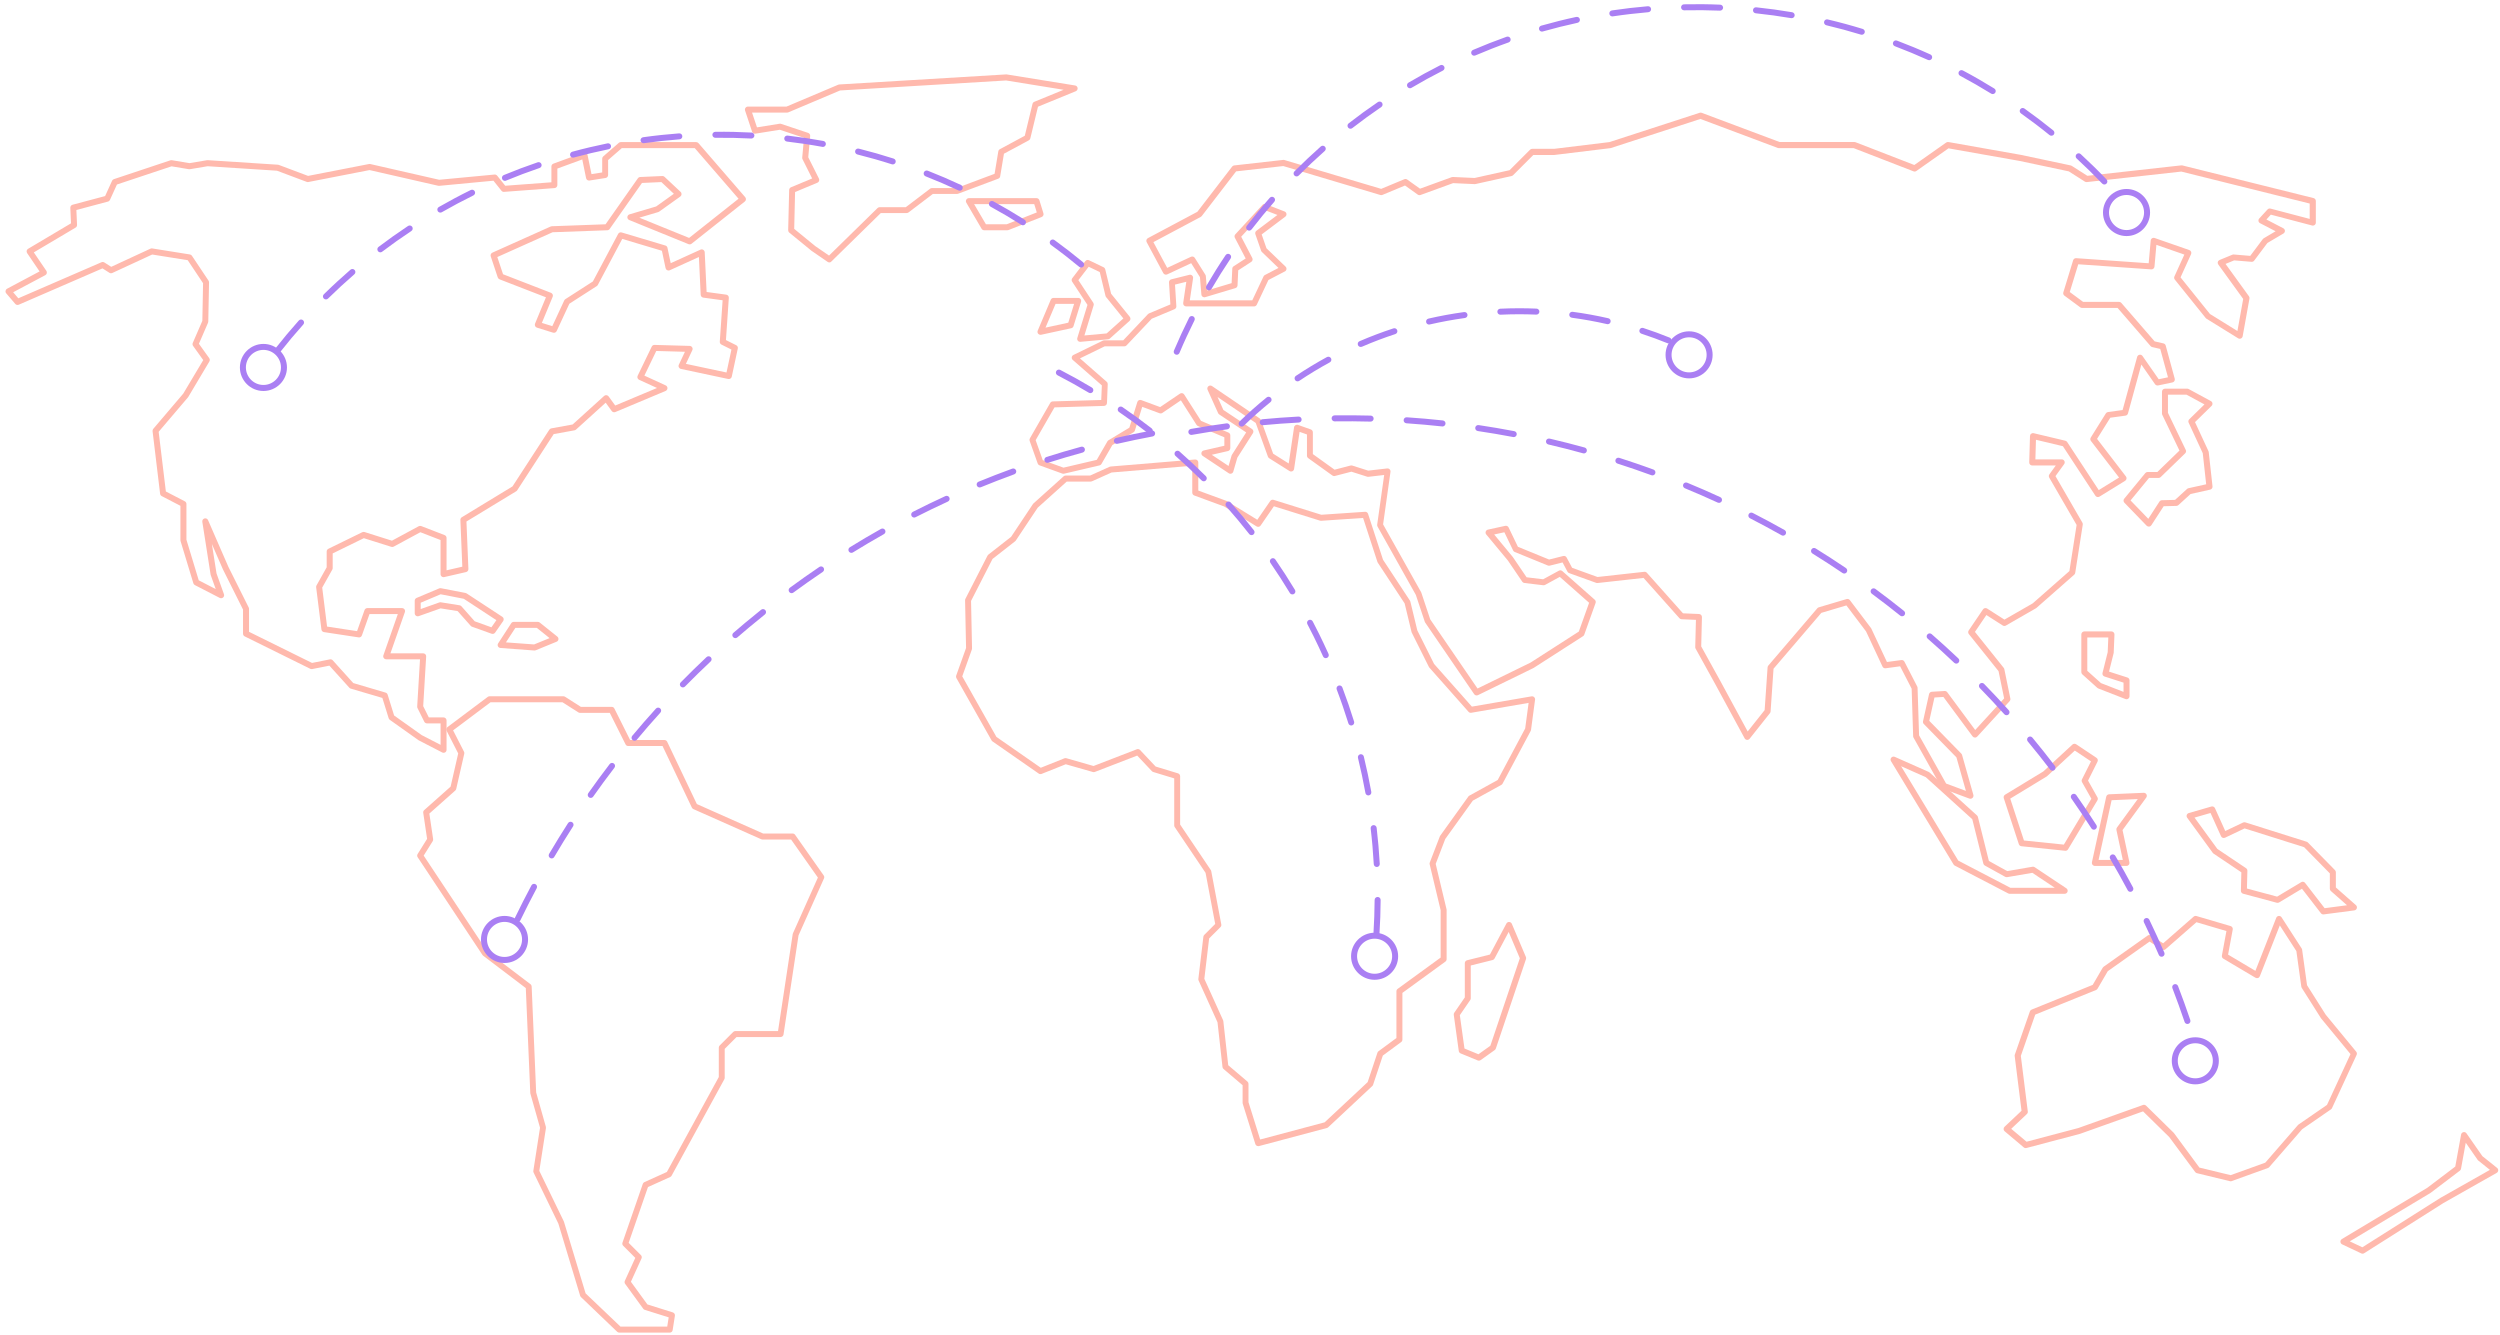 <?xml version="1.0" encoding="UTF-8"?> <svg xmlns="http://www.w3.org/2000/svg" width="412" height="220" viewBox="0 0 412 220" fill="none"> <path d="M110.379 219.614H102.053C101.924 219.614 101.8 219.565 101.711 219.476L95.745 213.762C95.686 213.702 95.636 213.628 95.612 213.549L92.02 201.656L87.938 193.241C87.894 193.152 87.879 193.048 87.894 192.949L88.997 185.85L87.409 180.239C87.399 180.205 87.394 180.165 87.389 180.126L86.652 162.835L79.632 157.507C79.588 157.472 79.548 157.433 79.518 157.388L68.832 141.275C68.723 141.112 68.723 140.904 68.827 140.741L70.386 138.243L69.748 133.948C69.723 133.785 69.782 133.617 69.906 133.508L74.259 129.639L75.511 124.168L73.606 120.438C73.497 120.225 73.557 119.963 73.75 119.819L80.379 114.847C80.463 114.783 80.567 114.748 80.676 114.748H92.851C92.945 114.748 93.039 114.773 93.118 114.827L95.73 116.49H100.806C100.994 116.49 101.167 116.594 101.246 116.762L103.844 121.956H109.503C109.696 121.956 109.869 122.065 109.949 122.238L114.841 132.509L125.76 137.362H130.623C130.786 137.362 130.935 137.441 131.029 137.57L135.748 144.278C135.847 144.422 135.867 144.605 135.793 144.763L131.597 154.148L129.124 170.484C129.089 170.726 128.881 170.904 128.634 170.904H121.381L119.432 172.853V177.617C119.432 177.702 119.412 177.781 119.373 177.855L110.676 193.76C110.626 193.854 110.542 193.928 110.443 193.973L106.787 195.625L103.601 204.822L105.62 206.841C105.763 206.984 105.808 207.207 105.719 207.395L103.972 211.234L106.688 214.969L110.884 216.285C111.116 216.359 111.264 216.592 111.225 216.834L110.854 219.194C110.829 219.436 110.621 219.614 110.379 219.614ZM102.256 218.625H109.958L110.201 217.101L106.258 215.864C106.159 215.835 106.07 215.77 106.006 215.681L103.022 211.58C102.919 211.437 102.899 211.249 102.973 211.085L104.695 207.296L102.701 205.302C102.567 205.168 102.523 204.971 102.582 204.792L105.936 195.101C105.981 194.972 106.075 194.868 106.198 194.814L109.899 193.142L118.458 177.494V172.65C118.458 172.517 118.512 172.393 118.601 172.299L120.837 170.063C120.931 169.969 121.055 169.92 121.189 169.92H128.219L130.638 153.94C130.643 153.896 130.657 153.851 130.677 153.811L134.788 144.624L130.375 138.356H125.661C125.592 138.356 125.522 138.342 125.458 138.312L114.272 133.34C114.164 133.29 114.079 133.206 114.025 133.102L109.187 122.946H103.532C103.344 122.946 103.171 122.842 103.092 122.674L100.494 117.479H95.582C95.488 117.479 95.394 117.454 95.315 117.4L92.703 115.738H80.834L74.67 120.363L76.471 123.886C76.525 123.99 76.54 124.108 76.51 124.222L75.184 130.02C75.16 130.119 75.11 130.213 75.031 130.278L70.757 134.077L71.38 138.287C71.395 138.406 71.37 138.52 71.311 138.624L69.822 141.003L80.285 156.78L87.424 162.197C87.543 162.286 87.612 162.425 87.617 162.568L88.359 180.032L89.957 185.691C89.977 185.761 89.982 185.83 89.972 185.904L88.878 192.959L92.91 201.27C92.92 201.295 92.93 201.32 92.94 201.344L96.507 213.148L102.256 218.625Z" fill="#FFB9AD"></path> <path d="M73.102 124.059C73.022 124.059 72.948 124.039 72.874 124.004L69.02 122.015C69 122.005 68.981 121.991 68.961 121.981L64.241 118.627C64.152 118.562 64.088 118.473 64.053 118.369L63.014 115.02L57.8 113.481C57.711 113.457 57.632 113.407 57.572 113.338L54.282 109.697L51.453 110.261C51.344 110.281 51.235 110.266 51.136 110.221L40.326 104.878C40.158 104.794 40.049 104.621 40.049 104.433V100.45L36.745 93.846L34.919 89.656L35.681 94.494L36.908 97.927C36.977 98.12 36.923 98.333 36.769 98.467C36.616 98.6 36.398 98.625 36.215 98.536L32.114 96.423C31.995 96.364 31.906 96.255 31.867 96.127L29.754 89.166C29.739 89.121 29.734 89.072 29.734 89.022V83.358L26.647 81.755C26.504 81.681 26.405 81.537 26.385 81.374L25.143 71.059C25.129 70.921 25.168 70.782 25.257 70.678L30.199 64.87L33.494 59.344L31.817 56.999C31.718 56.856 31.698 56.673 31.768 56.514L33.346 52.878L33.465 46.669L30.937 42.88L25.084 41.945L18.509 44.987C18.356 45.057 18.178 45.047 18.034 44.958L16.891 44.23L3.089 50.217C2.891 50.301 2.658 50.251 2.515 50.083L1.026 48.342C0.927 48.228 0.887 48.074 0.917 47.926C0.947 47.778 1.036 47.654 1.169 47.58L6.522 44.73L4.469 41.707C4.395 41.593 4.365 41.455 4.395 41.321C4.425 41.188 4.509 41.074 4.627 41.005L11.702 36.805L11.588 34.242C11.578 34.01 11.732 33.802 11.954 33.742L17.322 32.313L18.47 29.79C18.524 29.666 18.633 29.567 18.762 29.527L28.082 26.42C28.161 26.396 28.24 26.391 28.32 26.401L31.219 26.886L34.118 26.401C34.157 26.396 34.192 26.391 34.231 26.396L45.788 27.143C45.838 27.148 45.882 27.158 45.932 27.172L50.77 28.988L60.823 27.029C60.892 27.014 60.961 27.019 61.026 27.034L72.379 29.626L81.497 28.765C81.66 28.751 81.824 28.82 81.932 28.948L83.263 30.611L90.872 30.042V27.435C90.872 27.227 91.001 27.044 91.198 26.97L96.17 25.149C96.304 25.099 96.457 25.109 96.581 25.184C96.705 25.253 96.794 25.377 96.823 25.515L97.477 28.696L99.243 28.419V26.148C99.243 26.005 99.302 25.871 99.411 25.777L101.979 23.541C102.068 23.462 102.186 23.418 102.305 23.418H114.732C114.876 23.418 115.014 23.482 115.108 23.591L122.811 32.496C122.9 32.599 122.94 32.733 122.93 32.867C122.92 33 122.851 33.124 122.747 33.208L113.966 40.169C113.827 40.278 113.634 40.307 113.471 40.238L103.695 36.26C103.502 36.181 103.379 35.988 103.388 35.776C103.398 35.568 103.542 35.385 103.74 35.325L108.133 34.024L111.052 31.937L108.994 30.007L105.798 30.151L100.47 37.74C100.381 37.868 100.237 37.943 100.084 37.947L91.07 38.274L81.957 42.36L82.902 45.195L90.803 48.257C90.926 48.307 91.025 48.401 91.08 48.525C91.134 48.648 91.134 48.787 91.08 48.91L89.299 53.215L91.02 53.754L92.989 49.509C93.029 49.425 93.093 49.351 93.172 49.301L97.704 46.387L101.87 38.551C101.978 38.343 102.221 38.239 102.448 38.309L109.657 40.461C109.83 40.51 109.963 40.654 109.998 40.832L110.532 43.374L115.44 41.143C115.588 41.074 115.761 41.084 115.9 41.173C116.038 41.257 116.128 41.406 116.137 41.574L116.449 48.119L119.685 48.559C119.942 48.594 120.13 48.821 120.11 49.084L119.635 56.044L121.327 56.89C121.53 56.989 121.639 57.217 121.589 57.434L120.595 62.075C120.536 62.342 120.278 62.51 120.006 62.456L112.219 60.799C112.071 60.769 111.947 60.67 111.878 60.536C111.809 60.403 111.809 60.245 111.873 60.106L112.877 57.974L108.153 57.84L106.194 61.902L109.711 63.515C109.889 63.599 110.003 63.777 109.998 63.975C109.993 64.173 109.874 64.346 109.696 64.425L101.41 67.903C101.197 67.992 100.954 67.923 100.816 67.74L99.817 66.364L94.924 70.797C94.855 70.861 94.77 70.901 94.681 70.916L91.248 71.539L85.232 80.805C85.193 80.869 85.138 80.919 85.074 80.959L76.871 85.945L77.193 93.772C77.203 94.009 77.04 94.222 76.812 94.276L73.21 95.103C73.062 95.137 72.909 95.103 72.79 95.008C72.671 94.915 72.602 94.771 72.602 94.623V88.998L69.277 87.711L64.879 90.086C64.761 90.15 64.622 90.165 64.493 90.121L59.962 88.691L54.827 91.204V93.628C54.827 93.712 54.807 93.796 54.762 93.871L53.1 96.834L53.901 103.26L58.844 104.012L60.076 100.544C60.145 100.347 60.333 100.213 60.541 100.213H66.255C66.413 100.213 66.566 100.292 66.66 100.421C66.754 100.549 66.779 100.718 66.725 100.871L64.345 107.668H69.737C69.876 107.668 70.005 107.723 70.099 107.822C70.193 107.921 70.242 108.054 70.232 108.193L69.743 116.371L70.668 118.231H73.097C73.369 118.231 73.591 118.453 73.591 118.725V123.574C73.591 123.747 73.502 123.905 73.354 123.994C73.28 124.034 73.191 124.059 73.102 124.059ZM69.51 121.155L72.607 122.752V119.215H70.366C70.178 119.215 70.005 119.106 69.921 118.938L68.802 116.687C68.763 116.608 68.748 116.524 68.753 116.44L69.218 108.653H63.653C63.494 108.653 63.341 108.574 63.247 108.445C63.153 108.317 63.128 108.148 63.182 107.995L65.562 101.198H60.892L59.64 104.72C59.561 104.943 59.334 105.081 59.101 105.041L53.387 104.171C53.169 104.136 52.996 103.963 52.971 103.745L52.101 96.785C52.086 96.681 52.111 96.572 52.16 96.483L53.837 93.49V90.888C53.837 90.7 53.946 90.526 54.114 90.442L59.705 87.707C59.818 87.652 59.952 87.642 60.071 87.677L64.592 89.106L69.005 86.722C69.134 86.653 69.282 86.643 69.421 86.697L73.275 88.186C73.468 88.261 73.591 88.444 73.591 88.646V93.989L76.189 93.391L75.872 85.683C75.862 85.505 75.956 85.332 76.11 85.238L84.46 80.162L90.531 70.812C90.605 70.698 90.724 70.619 90.857 70.594L94.365 69.956L99.564 65.246C99.668 65.152 99.807 65.108 99.945 65.123C100.084 65.137 100.212 65.212 100.296 65.325L101.39 66.829L108.276 63.94L105.323 62.59C105.204 62.535 105.11 62.431 105.066 62.307C105.021 62.184 105.026 62.045 105.085 61.927L107.406 57.123C107.49 56.95 107.658 56.836 107.866 56.841L113.664 57.004C113.832 57.009 113.985 57.098 114.069 57.242C114.159 57.385 114.168 57.558 114.094 57.712L113.036 59.962L119.729 61.387L120.54 57.608L118.893 56.786C118.715 56.697 118.606 56.509 118.621 56.312L119.086 49.484L115.9 49.049C115.662 49.014 115.484 48.821 115.474 48.584L115.178 42.355L110.374 44.537C110.235 44.601 110.082 44.596 109.948 44.527C109.815 44.458 109.721 44.334 109.686 44.186L109.083 41.326L102.547 39.372L98.516 46.966C98.476 47.04 98.416 47.105 98.347 47.149L93.83 50.053L91.738 54.56C91.634 54.783 91.377 54.897 91.139 54.822L88.487 53.996C88.354 53.957 88.245 53.858 88.186 53.734C88.126 53.61 88.121 53.462 88.176 53.333L89.972 48.995L82.323 46.031C82.185 45.977 82.081 45.868 82.031 45.724L80.874 42.247C80.795 42.004 80.908 41.742 81.141 41.638L90.748 37.329C90.808 37.304 90.867 37.289 90.931 37.285L99.797 36.963L105.125 29.379C105.214 29.255 105.353 29.176 105.506 29.171L109.152 29.008C109.286 29.003 109.414 29.047 109.513 29.141L112.165 31.625C112.274 31.724 112.328 31.872 112.318 32.021C112.308 32.169 112.234 32.303 112.11 32.392L108.633 34.875C108.588 34.905 108.538 34.93 108.484 34.949L105.362 35.874L113.565 39.209L121.713 32.753L114.495 24.407H102.478L100.217 26.376V28.845C100.217 29.087 100.039 29.295 99.797 29.334L97.145 29.75C96.883 29.79 96.635 29.621 96.586 29.359L95.958 26.277L91.852 27.781V30.502C91.852 30.759 91.654 30.977 91.391 30.997L83.065 31.62C82.897 31.635 82.744 31.561 82.645 31.437L81.319 29.78L72.389 30.626C72.335 30.631 72.285 30.626 72.231 30.616L60.902 28.028L50.815 29.997C50.725 30.017 50.631 30.007 50.547 29.973L45.645 28.132L34.217 27.395L31.293 27.885C31.238 27.895 31.184 27.895 31.13 27.885L28.27 27.41L19.271 30.408L18.118 32.946C18.059 33.079 17.94 33.183 17.797 33.218L12.587 34.608L12.696 37.067C12.706 37.25 12.612 37.423 12.454 37.512L5.572 41.593L7.64 44.636C7.719 44.75 7.744 44.898 7.709 45.032C7.675 45.17 7.586 45.284 7.462 45.349L2.169 48.163L3.019 49.158L16.728 43.216C16.882 43.152 17.05 43.167 17.193 43.251L18.331 43.973L24.797 40.98C24.886 40.941 24.985 40.926 25.084 40.941L31.298 41.935C31.431 41.955 31.555 42.034 31.629 42.148L34.365 46.249C34.419 46.333 34.449 46.432 34.449 46.531L34.325 52.992C34.325 53.056 34.311 53.12 34.286 53.18L32.782 56.653L34.484 59.032C34.597 59.191 34.607 59.404 34.504 59.572L31.026 65.414C31.011 65.439 30.996 65.459 30.976 65.484L26.148 71.158L27.335 80.998L30.457 82.616C30.62 82.7 30.724 82.868 30.724 83.056V88.948L32.752 95.637L35.552 97.081L34.731 94.781C34.721 94.751 34.711 94.722 34.706 94.692L33.341 85.995C33.301 85.747 33.455 85.515 33.692 85.441C33.935 85.371 34.187 85.49 34.286 85.718L37.64 93.421L40.984 100.109C41.019 100.178 41.039 100.253 41.039 100.332V104.121L51.423 109.252L54.367 108.663C54.54 108.628 54.713 108.688 54.832 108.816L58.215 112.566L63.549 114.144C63.707 114.189 63.831 114.313 63.88 114.471L64.949 117.914L69.51 121.155Z" fill="#FFB9AD"></path> <path d="M81.18 104.468C81.126 104.468 81.067 104.458 81.012 104.438L77.782 103.28C77.703 103.251 77.633 103.206 77.579 103.142L75.417 100.708L72.612 100.258L69.005 101.539C68.857 101.593 68.684 101.569 68.555 101.475C68.421 101.381 68.347 101.232 68.347 101.069V98.996C68.347 98.798 68.466 98.62 68.649 98.541L72.379 96.968C72.468 96.928 72.572 96.918 72.666 96.938L76.728 97.725C76.792 97.735 76.852 97.759 76.906 97.799L82.788 101.653C82.902 101.727 82.976 101.841 83.001 101.974C83.026 102.108 82.996 102.242 82.922 102.35L81.596 104.255C81.492 104.394 81.339 104.468 81.18 104.468ZM78.232 102.39L80.987 103.379L81.804 102.202L76.431 98.68L72.617 97.937L69.332 99.328V100.371L72.399 99.283C72.478 99.253 72.562 99.249 72.641 99.258L75.748 99.753C75.862 99.773 75.966 99.827 76.04 99.911L78.232 102.39Z" fill="#FFB9AD"></path> <path d="M88.097 107.204C88.087 107.204 88.072 107.204 88.062 107.204L82.472 106.788C82.299 106.773 82.14 106.669 82.066 106.516C81.987 106.358 81.997 106.175 82.096 106.026L84.248 102.712C84.337 102.573 84.495 102.484 84.663 102.484H88.641C88.755 102.484 88.864 102.524 88.948 102.593L91.847 104.913C91.985 105.022 92.054 105.195 92.03 105.368C92.005 105.541 91.891 105.69 91.728 105.754L88.29 107.164C88.225 107.189 88.161 107.204 88.097 107.204ZM83.377 105.863L88.017 106.204L90.57 105.161L88.463 103.474H84.93L83.377 105.863Z" fill="#FFB9AD"></path> <path d="M136.683 43.251C136.584 43.251 136.49 43.221 136.401 43.162L133.75 41.341L130.074 38.334C129.955 38.235 129.891 38.091 129.891 37.938L130.054 31.308C130.059 31.116 130.178 30.937 130.356 30.863L133.844 29.409L132.255 26.238C132.216 26.154 132.196 26.064 132.206 25.97L132.503 22.715L128.515 21.384L124.493 22.027C124.251 22.067 124.023 21.924 123.944 21.696L122.787 18.218C122.737 18.065 122.762 17.901 122.856 17.773C122.95 17.644 123.098 17.565 123.256 17.565H129.619L138.143 13.959C138.192 13.939 138.251 13.924 138.306 13.919L165.807 12.262C165.842 12.262 165.882 12.262 165.916 12.267L177.181 14.087C177.399 14.122 177.567 14.3 177.592 14.518C177.616 14.735 177.493 14.948 177.29 15.032L171.061 17.585L169.795 22.809C169.76 22.948 169.671 23.061 169.548 23.126L165.451 25.332L164.828 29.067C164.798 29.241 164.679 29.389 164.511 29.448L157.882 31.932C157.828 31.952 157.768 31.962 157.709 31.962H153.731L149.724 35.009C149.64 35.073 149.531 35.108 149.427 35.108H145.158L137.02 43.083C136.931 43.202 136.807 43.251 136.683 43.251ZM130.885 37.72L134.343 40.55L136.624 42.118L144.619 34.287C144.713 34.198 144.836 34.143 144.965 34.143H149.274L153.281 31.096C153.365 31.031 153.474 30.997 153.578 30.997H157.63L163.908 28.642L164.521 24.946C164.546 24.793 164.64 24.664 164.773 24.59L168.885 22.374L170.156 17.12C170.196 16.966 170.304 16.838 170.448 16.779L175.286 14.795L165.807 13.261L138.444 14.909L129.906 18.52C129.846 18.545 129.777 18.559 129.713 18.559H123.939L124.751 20.989L128.476 20.39C128.555 20.375 128.634 20.385 128.708 20.41L133.181 21.899C133.398 21.973 133.537 22.186 133.517 22.413L133.2 25.916L134.962 29.433C135.021 29.557 135.031 29.701 134.981 29.829C134.932 29.958 134.833 30.062 134.709 30.111L131.029 31.645L130.885 37.72Z" fill="#FFB9AD"></path> <path d="M166.005 37.948H162.196C162.023 37.948 161.86 37.854 161.77 37.705L159.247 33.396C159.158 33.243 159.158 33.055 159.247 32.902C159.336 32.748 159.5 32.654 159.678 32.654H170.819C171.037 32.654 171.23 32.798 171.294 33.006L171.957 35.158C172.031 35.405 171.907 35.667 171.665 35.761L166.198 37.913C166.129 37.938 166.07 37.948 166.005 37.948ZM162.478 36.958H165.911L170.863 35.009L170.443 33.644H160.534L162.478 36.958Z" fill="#FFB9AD"></path> <path d="M243.711 174.797C243.647 174.797 243.582 174.787 243.523 174.758L240.708 173.6C240.545 173.531 240.431 173.382 240.406 173.209L239.58 167.243C239.565 167.119 239.59 166.995 239.664 166.896L241.401 164.373V158.729C241.401 158.501 241.554 158.303 241.777 158.249L245.542 157.309L248.253 152.203C248.342 152.035 248.52 151.931 248.713 151.941C248.901 151.951 249.074 152.065 249.148 152.243L251.468 157.71C251.518 157.823 251.518 157.947 251.483 158.061L246.511 172.808C246.477 172.907 246.412 172.991 246.328 173.051L244.008 174.708C243.914 174.767 243.81 174.797 243.711 174.797ZM241.346 172.794L243.647 173.743L245.611 172.338L250.469 157.922L248.629 153.584L246.299 157.967C246.234 158.09 246.115 158.18 245.982 158.214L242.38 159.115V164.527C242.38 164.626 242.351 164.725 242.291 164.809L240.58 167.302L241.346 172.794Z" fill="#FFB9AD"></path> <path d="M207.349 188.882C207.136 188.882 206.943 188.744 206.879 188.536L204.806 181.907C204.791 181.857 204.781 181.808 204.781 181.758V178.839L201.64 176.173C201.546 176.089 201.482 175.975 201.467 175.851L200.646 168.475L197.529 161.588C197.489 161.504 197.479 161.415 197.489 161.326L198.316 154.365C198.33 154.257 198.38 154.153 198.459 154.074L200.265 152.268L198.677 143.843L193.596 136.308C193.541 136.229 193.512 136.13 193.512 136.031V128.279L190.054 127.225C189.97 127.2 189.895 127.156 189.836 127.091L187.412 124.519L180.431 127.215C180.332 127.255 180.219 127.26 180.115 127.23L175.637 125.949L171.65 127.542C171.497 127.601 171.319 127.581 171.185 127.487L163.561 122.184C163.502 122.139 163.448 122.085 163.413 122.021L157.615 111.75C157.546 111.627 157.531 111.478 157.58 111.34L159.208 106.788L159.045 98.927C159.045 98.843 159.059 98.764 159.099 98.69L162.745 91.566C162.78 91.501 162.824 91.447 162.879 91.402L166.629 88.469L170.23 83.066C170.255 83.032 170.28 83.002 170.309 82.972L175.281 78.5C175.37 78.416 175.489 78.371 175.613 78.371H179.65L182.865 76.922C182.915 76.897 182.969 76.882 183.029 76.882L196.945 75.725C197.084 75.715 197.217 75.759 197.321 75.853C197.425 75.947 197.479 76.081 197.479 76.219V80.845L202.125 82.547C202.155 82.557 202.184 82.572 202.214 82.591L207.201 85.659L209.333 82.567C209.457 82.388 209.684 82.309 209.887 82.374L217.753 84.832L224.951 84.343C225.184 84.328 225.387 84.466 225.456 84.684L227.92 92.243L232.357 98.981C232.387 99.031 232.412 99.08 232.426 99.14L233.574 103.889L236.335 109.415L242.568 116.45L252.403 114.758C252.557 114.733 252.715 114.778 252.829 114.892C252.943 115.001 252.997 115.159 252.977 115.312L252.314 120.284C252.304 120.344 252.29 120.398 252.26 120.452L247.619 129.15C247.575 129.234 247.506 129.303 247.422 129.347L242.717 131.945L238.18 138.262L236.602 142.368L238.388 149.839C238.398 149.878 238.403 149.913 238.403 149.953V158.071C238.403 158.229 238.329 158.378 238.2 158.472L231.115 163.627V171.329C231.115 171.488 231.041 171.636 230.913 171.73L227.89 173.956L226.282 178.78C226.257 178.859 226.213 178.928 226.149 178.983L218.886 185.775C218.827 185.83 218.752 185.869 218.673 185.894L207.468 188.877C207.433 188.877 207.389 188.882 207.349 188.882ZM205.766 181.684L207.676 187.789L218.302 184.959L225.387 178.335L227.004 173.481C227.034 173.383 227.098 173.298 227.182 173.239L230.131 171.067V163.364C230.131 163.206 230.205 163.058 230.334 162.964L237.418 157.809V150.002L235.608 142.438C235.583 142.339 235.593 142.24 235.627 142.146L237.285 137.837C237.3 137.797 237.319 137.758 237.344 137.728L241.985 131.267C242.029 131.208 242.083 131.158 242.148 131.123L246.823 128.541L251.35 120.052L251.914 115.837L242.469 117.464C242.301 117.494 242.128 117.435 242.014 117.306L235.553 110.014C235.523 109.979 235.499 109.944 235.479 109.905L232.664 104.27C232.649 104.235 232.634 104.201 232.624 104.166L231.487 99.447L227.059 92.728C227.034 92.694 227.014 92.649 226.999 92.609L224.635 85.357L217.728 85.827C217.664 85.832 217.605 85.822 217.545 85.807L209.941 83.432L207.75 86.613C207.601 86.831 207.31 86.891 207.082 86.752L201.734 83.462L196.812 81.656C196.619 81.587 196.485 81.399 196.485 81.191V76.759L183.187 77.867L179.951 79.321C179.887 79.351 179.818 79.366 179.749 79.366H175.796L171.012 83.67L167.4 89.087C167.371 89.132 167.336 89.171 167.292 89.201L163.566 92.115L160.029 99.031L160.192 106.857C160.192 106.917 160.182 106.976 160.163 107.036L158.579 111.463L164.209 121.442L171.521 126.528L175.415 124.969C175.519 124.93 175.628 124.925 175.736 124.954L180.214 126.236L187.348 123.48C187.536 123.406 187.748 123.455 187.887 123.604L190.449 126.325L194.135 127.448C194.343 127.512 194.486 127.705 194.486 127.923V135.888L199.537 143.383C199.577 143.437 199.602 143.501 199.612 143.566L201.269 152.347C201.299 152.505 201.249 152.674 201.13 152.787L199.265 154.652L198.474 161.306L201.566 168.138C201.586 168.188 201.6 168.237 201.605 168.287L202.412 175.549L205.578 178.241C205.687 178.335 205.751 178.473 205.751 178.617V181.684H205.766Z" fill="#FFB9AD"></path> <path d="M324.727 131.638C324.667 131.638 324.613 131.628 324.553 131.608L320.205 129.99C320.096 129.951 320.002 129.872 319.948 129.768L315.352 121.565C315.312 121.496 315.292 121.417 315.287 121.338L315.04 113.496L313.14 109.806L310.751 110.132C310.538 110.162 310.33 110.048 310.236 109.85L307.525 104.057L304.285 99.773L300.154 101L292.278 110.207L291.793 117.251C291.788 117.35 291.748 117.444 291.689 117.523L288.335 121.748C288.231 121.877 288.068 121.946 287.904 121.931C287.741 121.917 287.593 121.823 287.514 121.674L282.665 112.73L279.435 106.892C279.39 106.813 279.37 106.729 279.375 106.64L279.489 102.152L277.119 102.049C276.986 102.044 276.862 101.984 276.773 101.885L270.856 95.241L263.282 96.082C263.208 96.092 263.129 96.082 263.06 96.058L258.587 94.445C258.473 94.405 258.375 94.321 258.32 94.212L257.509 92.689L255.396 93.218C255.297 93.243 255.189 93.238 255.09 93.198L249.623 90.962C249.509 90.917 249.415 90.828 249.366 90.719L247.921 87.716L246.239 88.083L249.321 91.808L251.582 95.137L254.308 95.464L256.905 94.049C257.088 93.95 257.311 93.975 257.469 94.113L262.812 98.833C262.966 98.966 263.02 99.179 262.951 99.372L261.086 104.591C261.051 104.695 260.982 104.784 260.888 104.839L252.769 110.058C252.754 110.068 252.735 110.078 252.72 110.088L243.568 114.56C243.345 114.669 243.078 114.6 242.944 114.397L234.865 102.593C234.841 102.553 234.821 102.514 234.806 102.469L233.332 98.041L227.019 86.777C226.965 86.683 226.945 86.574 226.96 86.465L228.112 78.277L225.515 78.579C225.446 78.589 225.377 78.579 225.307 78.559L222.71 77.733L219.989 78.441C219.846 78.48 219.697 78.45 219.574 78.361L215.596 75.502C215.467 75.408 215.388 75.259 215.388 75.101V71.599L214.171 71.168L213.266 77.283C213.241 77.446 213.137 77.59 212.984 77.659C212.831 77.728 212.652 77.718 212.514 77.629L209.16 75.517C209.066 75.457 208.996 75.368 208.957 75.264L206.943 69.699L200.651 65.429L201.61 67.557L206.34 70.708C206.562 70.856 206.627 71.158 206.483 71.386L203.911 75.428L203.248 77.718C203.203 77.872 203.089 77.99 202.941 78.045C202.793 78.099 202.629 78.079 202.496 77.99L198.207 75.131C198.043 75.022 197.959 74.824 197.994 74.631C198.028 74.438 198.177 74.28 198.37 74.24L201.774 73.459V72.069L197.415 70.208C197.321 70.169 197.247 70.105 197.192 70.02L194.61 65.974L191.553 68.051C191.419 68.14 191.251 68.16 191.102 68.106L188.238 67.047L187.026 70.96C186.991 71.074 186.912 71.173 186.808 71.237L183.315 73.345L181.515 76.467C181.445 76.585 181.332 76.669 181.198 76.699L175.36 78.064C175.266 78.084 175.167 78.079 175.078 78.05L171.309 76.684C171.17 76.635 171.061 76.526 171.012 76.382L169.686 72.652C169.636 72.514 169.651 72.365 169.725 72.242L173.08 66.399C173.164 66.251 173.322 66.157 173.495 66.152L181.485 65.919L181.584 63.51L176.79 59.315C176.666 59.206 176.602 59.042 176.627 58.879C176.647 58.716 176.751 58.572 176.899 58.498L181.747 56.139C181.817 56.104 181.891 56.089 181.965 56.089H185.106L189.183 51.77C189.232 51.721 189.287 51.681 189.351 51.651L192.878 50.172L192.651 46.546C192.636 46.308 192.794 46.091 193.027 46.036L196.01 45.289C196.168 45.25 196.342 45.289 196.46 45.403C196.584 45.512 196.643 45.68 196.619 45.843L196.079 49.499H206.374L208.23 45.556C208.274 45.458 208.353 45.378 208.447 45.329L210.693 44.156L207.958 41.524C207.903 41.47 207.859 41.406 207.834 41.331L206.884 38.596C206.815 38.393 206.884 38.165 207.052 38.037L210.52 35.425L208.556 34.668L204.549 39.011L206.374 42.514C206.493 42.741 206.419 43.019 206.206 43.157L204.059 44.552L203.945 47.031C203.935 47.239 203.797 47.422 203.594 47.481L198.622 48.97C198.479 49.014 198.325 48.99 198.202 48.906C198.078 48.822 197.999 48.688 197.989 48.54L197.751 45.675L196.307 43.375L192.354 45.22C192.117 45.329 191.835 45.235 191.711 45.007L188.975 39.912C188.911 39.798 188.901 39.659 188.935 39.536C188.975 39.412 189.059 39.303 189.178 39.244L197.326 34.905L203.06 27.45C203.144 27.341 203.263 27.276 203.396 27.262L211.475 26.351C211.539 26.341 211.609 26.351 211.673 26.371L227.618 31.125L231.432 29.537C231.59 29.473 231.773 29.493 231.912 29.592L234.019 31.096L239.244 29.196C239.303 29.171 239.377 29.166 239.437 29.166L243.018 29.33L248.777 28.048L252.156 24.669C252.25 24.575 252.374 24.526 252.507 24.526H256.124L265.231 23.418L280.108 18.584C280.216 18.55 280.33 18.55 280.434 18.589L293.272 23.403H305.611C305.67 23.403 305.734 23.413 305.789 23.437L315.48 27.192L320.729 23.492C320.838 23.418 320.967 23.388 321.1 23.408L333.028 25.52L341.245 27.262C341.305 27.271 341.359 27.296 341.409 27.326L343.996 28.973L359.481 27.252C359.54 27.247 359.599 27.247 359.654 27.262L381.273 32.644C381.496 32.699 381.649 32.897 381.649 33.124V36.686C381.649 36.839 381.58 36.983 381.456 37.077C381.333 37.171 381.174 37.201 381.026 37.161L374.233 35.375L373.506 36.172L376.286 37.616C376.445 37.7 376.548 37.864 376.553 38.042C376.558 38.22 376.464 38.388 376.311 38.482L373.664 40.045L371.488 42.949C371.384 43.088 371.22 43.157 371.052 43.147L368.188 42.91L366.768 43.493L370.627 48.827C370.706 48.935 370.735 49.074 370.711 49.203L369.593 55.416C369.563 55.579 369.454 55.713 369.306 55.782C369.157 55.847 368.984 55.837 368.846 55.753L363.626 52.522C363.577 52.492 363.537 52.453 363.503 52.413L358.407 46.076C358.288 45.932 358.264 45.73 358.343 45.561L359.98 41.955L355.374 40.352L355.058 43.944C355.033 44.211 354.801 44.414 354.528 44.394L342.497 43.553L341.097 48.124L343.293 49.747H349.22C349.364 49.747 349.502 49.811 349.596 49.92L355.083 56.257L356.542 56.594C356.72 56.633 356.859 56.772 356.908 56.945L358.397 62.411C358.432 62.545 358.412 62.684 358.343 62.797C358.273 62.916 358.155 62.995 358.021 63.025L355.661 63.52C355.468 63.559 355.266 63.48 355.152 63.317L352.896 60.081L350.689 68.135C350.635 68.328 350.477 68.467 350.279 68.497L347.776 68.838L345.594 72.326L350.353 78.515C350.437 78.624 350.472 78.767 350.447 78.906C350.422 79.044 350.338 79.163 350.219 79.237L345.995 81.844C345.767 81.983 345.47 81.918 345.322 81.696L339.964 73.533L335.526 72.474L335.432 75.705H339.771C339.959 75.705 340.127 75.809 340.211 75.972C340.295 76.135 340.281 76.338 340.172 76.486L338.742 78.465L343.18 86.138C343.234 86.237 343.259 86.351 343.239 86.46L341.997 94.41C341.977 94.524 341.923 94.628 341.834 94.707L335.62 100.174C335.596 100.193 335.571 100.213 335.541 100.233L330.569 103.092C330.411 103.186 330.213 103.181 330.055 103.083L327.353 101.356L325.469 104.136L330.213 110.063C330.262 110.122 330.297 110.197 330.312 110.271L331.306 115.119C331.336 115.272 331.291 115.436 331.188 115.554L325.845 121.392C325.746 121.501 325.602 121.56 325.454 121.55C325.305 121.541 325.172 121.471 325.083 121.353L320.274 114.857L318.8 114.946L317.944 118.795L323.223 124.197C323.282 124.257 323.322 124.331 323.346 124.41L325.211 130.995C325.261 131.173 325.206 131.366 325.073 131.494C324.969 131.593 324.85 131.638 324.727 131.638ZM320.719 129.13L323.984 130.342L322.421 124.816L317.044 119.314C316.925 119.196 316.88 119.022 316.915 118.859L317.909 114.387C317.959 114.169 318.142 114.016 318.364 114.001L320.477 113.877C320.64 113.867 320.803 113.942 320.902 114.075L325.513 120.304L330.282 115.094L329.362 110.612L324.464 104.493C324.331 104.324 324.321 104.087 324.44 103.904L326.799 100.426C326.948 100.203 327.25 100.144 327.477 100.287L330.332 102.113L334.997 99.431L341.037 94.113L342.225 86.509L337.713 78.708C337.614 78.54 337.629 78.327 337.743 78.168L338.791 76.714H334.913C334.779 76.714 334.651 76.659 334.557 76.566C334.463 76.472 334.413 76.338 334.418 76.204L334.542 71.856C334.547 71.707 334.616 71.569 334.735 71.48C334.853 71.391 335.007 71.356 335.15 71.391L340.37 72.632C340.493 72.662 340.597 72.736 340.666 72.84L345.871 80.766L349.22 78.698L344.585 72.672C344.461 72.509 344.446 72.281 344.56 72.108L347.043 68.13C347.123 68.007 347.251 67.923 347.395 67.903L349.804 67.576L352.203 58.82C352.253 58.637 352.406 58.493 352.594 58.464C352.782 58.429 352.975 58.508 353.084 58.666L355.755 62.501L357.284 62.179L356.008 57.504L354.682 57.197C354.578 57.172 354.489 57.118 354.42 57.039L348.978 50.746H343.115C343.011 50.746 342.908 50.711 342.823 50.647L340.216 48.723C340.048 48.599 339.974 48.381 340.038 48.178L341.651 42.9C341.72 42.677 341.918 42.534 342.16 42.548L354.103 43.385L354.434 39.645C354.449 39.491 354.528 39.358 354.657 39.273C354.786 39.189 354.944 39.17 355.088 39.224L360.802 41.213C360.935 41.257 361.039 41.356 361.093 41.485C361.148 41.614 361.148 41.757 361.088 41.886L359.352 45.71L364.2 51.745L368.727 54.55L369.677 49.262L365.576 43.592C365.487 43.469 365.457 43.315 365.501 43.167C365.541 43.023 365.65 42.905 365.788 42.845L367.901 41.975C367.975 41.945 368.054 41.93 368.128 41.94L370.839 42.168L372.912 39.402C372.952 39.348 373.001 39.308 373.056 39.273L375.02 38.111L372.457 36.78C372.319 36.711 372.225 36.577 372.2 36.429C372.175 36.275 372.22 36.122 372.324 36.008L373.689 34.519C373.813 34.386 374.001 34.326 374.179 34.376L380.64 36.078V33.545L359.481 28.276L343.912 30.007C343.798 30.017 343.684 29.992 343.59 29.933L340.934 28.241L332.82 26.52L321.11 24.447L315.812 28.182C315.678 28.276 315.505 28.3 315.347 28.236L305.492 24.417H293.158C293.099 24.417 293.04 24.407 292.985 24.387L280.226 19.603L265.469 24.397C265.439 24.407 265.409 24.412 265.375 24.417L256.188 25.535C256.168 25.535 256.148 25.54 256.129 25.54H252.69L249.356 28.874C249.291 28.939 249.207 28.988 249.113 29.008L243.147 30.334C243.103 30.344 243.063 30.349 243.018 30.344L239.471 30.18L234.099 32.135C233.945 32.189 233.777 32.169 233.643 32.07L231.546 30.571L227.826 32.12C227.722 32.164 227.603 32.169 227.494 32.14L211.48 27.366L203.713 28.241L198.043 35.612C197.999 35.667 197.944 35.716 197.885 35.746L190.078 39.902L192.354 44.146L196.277 42.316C196.505 42.212 196.772 42.291 196.905 42.504L198.647 45.279C198.686 45.349 198.716 45.423 198.721 45.502L198.919 47.877L202.971 46.66L203.08 44.275C203.085 44.117 203.169 43.968 203.302 43.884L205.286 42.598L203.505 39.184C203.406 39.001 203.441 38.774 203.579 38.62L208.052 33.772C208.19 33.624 208.403 33.574 208.591 33.648L211.698 34.851C211.866 34.915 211.985 35.068 212.009 35.242C212.034 35.42 211.96 35.598 211.816 35.706L207.923 38.635L208.714 40.916L211.861 43.939C211.975 44.047 212.029 44.206 212.009 44.364C211.985 44.522 211.891 44.661 211.747 44.73L209.036 46.145L207.116 50.217C207.032 50.39 206.859 50.499 206.666 50.499H195.481C195.337 50.499 195.199 50.434 195.105 50.325C195.011 50.217 194.971 50.073 194.991 49.93L195.505 46.437L193.64 46.902L193.863 50.469C193.878 50.677 193.754 50.875 193.561 50.954L189.806 52.527L185.651 56.925C185.557 57.024 185.428 57.078 185.289 57.078H182.049L177.977 59.062L182.385 62.921C182.499 63.02 182.559 63.163 182.554 63.312L182.43 66.419C182.42 66.676 182.212 66.884 181.95 66.894L173.777 67.136L170.675 72.538L171.848 75.833L175.261 77.07L180.748 75.784L182.504 72.736C182.544 72.662 182.603 72.603 182.677 72.558L186.121 70.48L187.432 66.251C187.471 66.122 187.565 66.013 187.684 65.954C187.808 65.894 187.946 65.885 188.075 65.934L191.191 67.087L194.462 64.87C194.57 64.796 194.709 64.766 194.838 64.796C194.966 64.821 195.085 64.9 195.154 65.014L197.93 69.357L202.451 71.287C202.634 71.366 202.753 71.544 202.753 71.742V73.854C202.753 74.087 202.595 74.285 202.367 74.334L199.696 74.948L202.466 76.793L202.961 75.081C202.976 75.037 202.996 74.992 203.02 74.953L205.37 71.262L200.928 68.299C200.848 68.249 200.789 68.175 200.749 68.091L199.008 64.237C198.919 64.034 198.973 63.797 199.142 63.653C199.31 63.51 199.552 63.5 199.74 63.624L207.616 68.967C207.7 69.026 207.77 69.11 207.804 69.209L209.813 74.765L212.38 76.382L213.261 70.421C213.281 70.273 213.37 70.144 213.493 70.07C213.617 69.996 213.775 69.976 213.914 70.025L216.026 70.772C216.224 70.842 216.358 71.03 216.358 71.237V74.834L219.94 77.406L222.572 76.719C222.661 76.694 222.76 76.699 222.849 76.724L225.481 77.56L228.607 77.199C228.761 77.179 228.909 77.233 229.018 77.347C229.127 77.456 229.176 77.609 229.151 77.763L227.934 86.42L234.193 97.581C234.207 97.611 234.222 97.636 234.232 97.665L235.701 102.073L243.498 113.467L252.24 109.192L260.19 104.082L261.887 99.338L257.054 95.068L254.625 96.394C254.535 96.443 254.432 96.463 254.328 96.448L251.221 96.077C251.077 96.062 250.949 95.983 250.87 95.865L248.51 92.387L244.933 88.078C244.824 87.944 244.789 87.766 244.849 87.603C244.903 87.439 245.042 87.316 245.21 87.281L248.069 86.658C248.292 86.608 248.52 86.722 248.619 86.925L250.152 90.111L255.292 92.213L257.623 91.63C257.84 91.575 258.073 91.679 258.177 91.877L259.082 93.574L263.267 95.088L270.98 94.232C271.138 94.212 271.297 94.276 271.405 94.395L277.357 101.074L280.004 101.188C280.271 101.198 280.484 101.425 280.479 101.692L280.36 106.531L283.526 112.255L288.018 120.546L290.813 117.029L291.298 109.974C291.308 109.87 291.348 109.766 291.417 109.687L299.496 100.243C299.555 100.169 299.639 100.119 299.728 100.089L304.324 98.724C304.522 98.665 304.735 98.734 304.859 98.902L308.336 103.498C308.356 103.528 308.376 103.557 308.391 103.587L310.968 109.098L313.343 108.777C313.551 108.747 313.754 108.856 313.848 109.039L315.96 113.14C315.995 113.205 316.014 113.279 316.014 113.353L316.262 121.184L320.719 129.13Z" fill="#FFB9AD"></path> <path d="M354.118 86.782C353.984 86.782 353.856 86.727 353.762 86.633L350.096 82.844C349.923 82.66 349.908 82.379 350.071 82.186L353.549 77.961C353.643 77.847 353.782 77.783 353.93 77.783H355.533L359.174 74.255L356.344 68.363C356.31 68.294 356.295 68.225 356.295 68.15V64.549C356.295 64.277 356.517 64.054 356.789 64.054H360.455C360.539 64.054 360.619 64.074 360.693 64.113L364.359 66.102C364.497 66.176 364.591 66.315 364.611 66.468C364.631 66.622 364.581 66.78 364.468 66.889L361.737 69.565L363.953 74.344C363.978 74.394 363.993 74.443 363.998 74.498L364.621 80.152C364.651 80.405 364.482 80.632 364.235 80.692L361.009 81.409L358.996 83.244C358.907 83.323 358.793 83.368 358.674 83.373L356.572 83.427L354.538 86.564C354.454 86.692 354.321 86.772 354.172 86.787C354.148 86.781 354.133 86.782 354.118 86.782ZM351.115 82.472L354.039 85.5L355.874 82.665C355.963 82.527 356.112 82.443 356.275 82.438L358.452 82.379L360.426 80.578C360.49 80.518 360.569 80.479 360.653 80.459L363.577 79.811L363.013 74.681L360.688 69.659C360.599 69.471 360.643 69.244 360.792 69.095L363.295 66.646L360.327 65.039H357.279V68.037L360.213 74.146C360.307 74.339 360.262 74.567 360.109 74.715L356.072 78.629C355.978 78.718 355.854 78.767 355.726 78.767H354.157L351.115 82.472Z" fill="#FFB9AD"></path> <path d="M350.452 115.238C350.393 115.238 350.328 115.228 350.274 115.203L345.802 113.462C345.747 113.442 345.693 113.407 345.648 113.368L343.165 111.132C343.061 111.038 343.002 110.904 343.002 110.766V104.552C343.002 104.28 343.224 104.057 343.496 104.057H347.969C348.102 104.057 348.231 104.112 348.325 104.21C348.419 104.309 348.468 104.438 348.463 104.572L348.34 107.555C348.34 107.589 348.335 107.624 348.325 107.654L347.568 110.681L350.605 111.656C350.808 111.72 350.947 111.913 350.947 112.126V114.733C350.947 114.896 350.868 115.05 350.729 115.144C350.645 115.208 350.551 115.238 350.452 115.238ZM346.242 112.576L349.957 114.021V112.497L346.821 111.488C346.573 111.409 346.43 111.151 346.494 110.899L347.35 107.471L347.449 105.056H343.986V110.553L346.242 112.576Z" fill="#FFB9AD"></path> <path d="M340.385 140.211C340.37 140.211 340.35 140.211 340.335 140.206L333.127 139.459C332.934 139.439 332.771 139.306 332.707 139.123L330.223 131.544C330.154 131.326 330.238 131.089 330.436 130.965L336.729 127.141L341.537 122.703C341.706 122.55 341.958 122.53 342.146 122.654L345.5 124.89C345.708 125.028 345.782 125.3 345.668 125.523L344.11 128.645L345.658 131.4C345.747 131.554 345.742 131.747 345.653 131.895L340.81 139.974C340.721 140.122 340.558 140.211 340.385 140.211ZM333.548 138.514L340.122 139.192L344.659 131.633L343.12 128.902C343.041 128.758 343.036 128.585 343.11 128.437L344.595 125.473L341.928 123.697L337.367 127.907C337.342 127.927 337.317 127.952 337.288 127.967L331.287 131.613L333.548 138.514Z" fill="#FFB9AD"></path> <path d="M350.452 142.705H345.233C345.084 142.705 344.941 142.635 344.847 142.522C344.753 142.403 344.718 142.254 344.748 142.106L347.108 131.291C347.157 131.074 347.345 130.91 347.568 130.901L353.282 130.653C353.46 130.643 353.648 130.747 353.737 130.915C353.826 131.084 353.811 131.286 353.702 131.44L349.794 136.793L350.927 142.106C350.957 142.254 350.922 142.403 350.828 142.522C350.739 142.635 350.6 142.705 350.452 142.705ZM345.846 141.715H349.839L348.785 136.783C348.755 136.644 348.785 136.501 348.869 136.387L352.302 131.687L347.993 131.875L345.846 141.715Z" fill="#FFB9AD"></path> <path d="M340.261 147.296H331.193C331.113 147.296 331.034 147.276 330.965 147.242L322.144 142.651C322.065 142.611 321.996 142.547 321.951 142.468L311.636 125.439C311.522 125.256 311.547 125.019 311.691 124.855C311.834 124.692 312.067 124.643 312.265 124.732L317.855 127.215C317.904 127.235 317.949 127.265 317.984 127.299L325.81 134.384C325.884 134.448 325.934 134.537 325.958 134.631L327.769 141.884L330.782 143.556L334.957 142.839C335.081 142.819 335.21 142.844 335.314 142.913L340.533 146.391C340.716 146.509 340.795 146.737 340.731 146.945C340.671 147.153 340.478 147.296 340.261 147.296ZM331.311 146.307H338.628L334.933 143.843L330.777 144.555C330.668 144.575 330.549 144.555 330.455 144.501L327.101 142.641C326.982 142.576 326.893 142.463 326.859 142.329L325.033 135.012L317.375 128.081L313.298 126.27L322.723 141.829L331.311 146.307Z" fill="#FFB9AD"></path> <path d="M382.881 150.695C382.728 150.695 382.584 150.625 382.49 150.502L379.364 146.46L375.599 148.721C375.485 148.79 375.346 148.81 375.218 148.775L369.667 147.286C369.444 147.227 369.296 147.024 369.301 146.796L369.375 143.754L364.794 140.676C364.744 140.642 364.705 140.602 364.67 140.558L360.445 134.76C360.351 134.631 360.327 134.463 360.376 134.309C360.431 134.156 360.554 134.037 360.708 133.993L364.438 132.914C364.675 132.845 364.923 132.964 365.026 133.186L366.723 136.951L369.662 135.551C369.776 135.497 369.904 135.487 370.023 135.526L380.13 138.717C380.209 138.742 380.279 138.787 380.333 138.841L384.806 143.397C384.895 143.491 384.949 143.615 384.949 143.744V146.252L388.259 149.171C388.402 149.299 388.461 149.502 388.402 149.685C388.348 149.873 388.184 150.007 387.991 150.032L382.94 150.695C382.926 150.69 382.906 150.695 382.881 150.695ZM379.487 145.312C379.636 145.312 379.784 145.381 379.878 145.505L383.099 149.67L386.789 149.186L384.128 146.841C384.019 146.747 383.959 146.613 383.959 146.47V143.937L379.715 139.613L369.909 136.521L366.689 138.054C366.57 138.109 366.432 138.119 366.308 138.074C366.184 138.03 366.08 137.936 366.026 137.812L364.294 133.978L361.658 134.74L365.417 139.9L370.152 143.081C370.29 143.175 370.374 143.333 370.369 143.506L370.295 146.43L375.267 147.766L379.23 145.391C379.309 145.337 379.398 145.312 379.487 145.312Z" fill="#FFB9AD"></path> <path d="M367.639 194.68C367.599 194.68 367.559 194.675 367.52 194.666L362.053 193.34C361.939 193.31 361.84 193.246 361.771 193.152L357.487 187.383L353.178 183.153L342.784 186.859L333.963 189.189C333.805 189.229 333.641 189.194 333.518 189.09L330.371 186.438C330.262 186.349 330.198 186.216 330.193 186.072C330.188 185.929 330.248 185.795 330.347 185.696L333.147 183.054L332.019 174.026C332.009 173.952 332.019 173.872 332.043 173.803L334.527 166.679C334.571 166.546 334.675 166.437 334.809 166.382L344.881 162.306L346.534 159.471C346.568 159.412 346.618 159.357 346.677 159.318L353.925 154.183C354.088 154.064 354.311 154.059 354.479 154.168L356.488 155.459L361.509 151.066C361.638 150.952 361.811 150.917 361.974 150.962L367.609 152.619C367.851 152.688 368 152.936 367.955 153.183L367.188 157.319L371.69 159.996L375.124 151.259C375.193 151.086 375.351 150.967 375.534 150.947C375.717 150.927 375.9 151.016 375.999 151.17L379.314 156.305C379.354 156.364 379.378 156.434 379.388 156.503L380.2 162.36L383.272 167.213L388.303 173.318C388.422 173.467 388.452 173.67 388.372 173.843L384.311 182.624C384.276 182.703 384.217 182.772 384.142 182.822L379.388 186.102L373.961 192.35C373.907 192.415 373.837 192.464 373.753 192.489L367.787 194.641C367.752 194.67 367.698 194.68 367.639 194.68ZM362.464 192.42L367.614 193.666L373.318 191.608L378.701 185.409C378.725 185.38 378.76 185.35 378.795 185.325L383.489 182.09L387.363 173.714L382.51 167.822C382.495 167.807 382.485 167.787 382.475 167.773L379.329 162.801C379.289 162.741 379.264 162.672 379.255 162.603L378.443 156.745L375.712 152.51L372.418 160.891C372.363 161.025 372.254 161.133 372.116 161.178C371.977 161.222 371.829 161.208 371.705 161.133L366.402 157.987C366.224 157.883 366.13 157.675 366.169 157.472L366.916 153.436L361.974 151.981L356.878 156.438C356.715 156.582 356.473 156.602 356.285 156.483L354.247 155.172L347.36 160.055L345.673 162.944C345.619 163.038 345.534 163.112 345.431 163.152L335.408 167.209L333.033 174.011L334.181 183.173C334.2 183.331 334.146 183.485 334.027 183.594L331.45 186.028L333.978 188.155L342.512 185.899L353.158 182.1C353.336 182.035 353.534 182.08 353.673 182.213L358.229 186.686C358.249 186.705 358.264 186.725 358.278 186.745L362.464 192.42Z" fill="#FFB9AD"></path> <path d="M389.342 206.608C389.268 206.608 389.199 206.593 389.129 206.558L385.983 205.069C385.82 204.99 385.711 204.827 385.701 204.649C385.691 204.466 385.785 204.292 385.938 204.198L399.998 195.763L404.629 192.251L405.589 186.972C405.623 186.774 405.777 186.621 405.97 186.576C406.163 186.532 406.365 186.611 406.479 186.779L409.091 190.529L411.52 192.474C411.649 192.577 411.718 192.736 411.703 192.899C411.689 193.062 411.595 193.211 411.456 193.29L402.675 198.262L389.609 206.533C389.53 206.583 389.436 206.608 389.342 206.608ZM387.244 204.574L389.312 205.554L402.17 197.416L410.338 192.795L408.424 191.261C408.384 191.232 408.354 191.197 408.324 191.158L406.356 188.323L405.574 192.617C405.554 192.741 405.485 192.85 405.386 192.924L400.582 196.57C400.567 196.58 400.552 196.59 400.538 196.599L387.244 204.574Z" fill="#FFB9AD"></path> <path d="M178.017 56.337C177.869 56.337 177.725 56.272 177.631 56.154C177.527 56.025 177.493 55.857 177.542 55.698L179.214 50.246L176.691 46.422C176.577 46.244 176.582 46.017 176.711 45.848L178.863 43.033C179.007 42.846 179.259 42.786 179.472 42.89L181.876 44.048C182.01 44.112 182.108 44.236 182.143 44.379L183.113 48.411L186.19 52.215C186.353 52.418 186.333 52.72 186.135 52.893L182.905 55.792C182.826 55.862 182.727 55.906 182.618 55.916L178.062 56.332C178.047 56.337 178.032 56.337 178.017 56.337ZM177.715 46.17L180.174 49.895C180.253 50.019 180.278 50.172 180.233 50.311L178.71 55.283L182.371 54.951L185.131 52.478L182.277 48.95C182.232 48.891 182.198 48.827 182.183 48.752L181.243 44.839L179.417 43.959L177.715 46.17Z" fill="#FFB9AD"></path> <path d="M171.472 55.179C171.328 55.179 171.185 55.114 171.091 55.001C170.972 54.857 170.943 54.664 171.017 54.491L173.169 49.395C173.248 49.212 173.426 49.094 173.624 49.094H177.686C177.844 49.094 177.992 49.168 178.081 49.297C178.175 49.425 178.2 49.588 178.156 49.737L176.914 53.754C176.859 53.922 176.721 54.056 176.548 54.09L171.576 55.169C171.546 55.174 171.512 55.179 171.472 55.179ZM173.955 50.083L172.298 53.996L176.053 53.18L177.013 50.078H173.955V50.083Z" fill="#FFB9AD"></path> <path d="M193.922 58.464C193.858 58.464 193.794 58.449 193.73 58.424C193.477 58.315 193.358 58.028 193.467 57.776C194.239 55.95 195.08 54.13 195.966 52.354C196.089 52.111 196.386 52.012 196.629 52.131C196.871 52.255 196.97 52.552 196.851 52.794C195.976 54.545 195.139 56.351 194.378 58.157C194.298 58.35 194.115 58.464 193.922 58.464ZM199.236 47.852C199.152 47.852 199.068 47.832 198.988 47.783C198.751 47.644 198.672 47.342 198.81 47.105C199.81 45.393 200.873 43.691 201.981 42.049C202.135 41.821 202.442 41.762 202.669 41.915C202.897 42.069 202.956 42.375 202.803 42.603C201.709 44.23 200.651 45.913 199.666 47.605C199.572 47.763 199.404 47.852 199.236 47.852ZM205.86 38.007C205.756 38.007 205.647 37.972 205.558 37.903C205.341 37.735 205.301 37.428 205.469 37.21C206.676 35.642 207.948 34.089 209.259 32.6C209.437 32.392 209.753 32.372 209.956 32.555C210.164 32.733 210.184 33.05 210.001 33.253C208.71 34.727 207.448 36.266 206.256 37.814C206.152 37.938 206.009 38.007 205.86 38.007ZM346.801 30.408C346.673 30.408 346.539 30.358 346.445 30.255C345.089 28.835 343.67 27.445 342.23 26.119C342.027 25.936 342.017 25.619 342.2 25.421C342.388 25.218 342.7 25.209 342.898 25.392C344.352 26.732 345.787 28.137 347.157 29.572C347.345 29.77 347.34 30.081 347.142 30.27C347.044 30.363 346.925 30.408 346.801 30.408ZM213.677 29.077C213.553 29.077 213.424 29.028 213.325 28.934C213.132 28.741 213.132 28.429 213.325 28.236C214.725 26.831 216.185 25.456 217.664 24.14C217.867 23.957 218.179 23.977 218.362 24.184C218.545 24.387 218.525 24.704 218.317 24.882C216.853 26.178 215.408 27.544 214.023 28.934C213.929 29.033 213.805 29.077 213.677 29.077ZM338.074 22.369C337.965 22.369 337.857 22.334 337.763 22.26C336.239 21.023 334.656 19.826 333.058 18.693C332.835 18.535 332.781 18.228 332.939 18.005C333.097 17.783 333.404 17.728 333.627 17.887C335.24 19.034 336.837 20.246 338.381 21.493C338.594 21.666 338.628 21.978 338.455 22.191C338.361 22.305 338.218 22.369 338.074 22.369ZM222.562 21.216C222.413 21.216 222.27 21.152 222.171 21.023C222.003 20.805 222.042 20.499 222.255 20.331C223.818 19.113 225.441 17.931 227.079 16.818C227.306 16.665 227.613 16.724 227.766 16.947C227.92 17.174 227.86 17.481 227.638 17.634C226.02 18.738 224.412 19.905 222.864 21.107C222.775 21.181 222.666 21.216 222.562 21.216ZM328.397 15.502C328.308 15.502 328.219 15.477 328.14 15.428C326.473 14.399 324.751 13.409 323.02 12.484C322.777 12.356 322.688 12.054 322.817 11.816C322.946 11.574 323.247 11.485 323.485 11.614C325.236 12.544 326.978 13.548 328.66 14.587C328.892 14.73 328.966 15.037 328.823 15.27C328.724 15.418 328.561 15.502 328.397 15.502ZM232.367 14.542C232.199 14.542 232.031 14.453 231.942 14.3C231.803 14.062 231.882 13.761 232.115 13.622C233.822 12.613 235.578 11.648 237.344 10.753C237.587 10.629 237.883 10.728 238.007 10.97C238.131 11.213 238.032 11.51 237.789 11.633C236.043 12.519 234.302 13.474 232.615 14.473C232.54 14.523 232.456 14.542 232.367 14.542ZM317.924 9.922C317.855 9.922 317.786 9.907 317.721 9.877C315.935 9.071 314.1 8.309 312.27 7.616C312.012 7.517 311.884 7.235 311.983 6.978C312.077 6.721 312.364 6.592 312.621 6.691C314.476 7.394 316.331 8.16 318.132 8.977C318.379 9.09 318.493 9.382 318.379 9.63C318.29 9.813 318.112 9.922 317.924 9.922ZM242.944 9.18C242.751 9.18 242.568 9.066 242.489 8.878C242.38 8.625 242.499 8.334 242.746 8.23C244.567 7.448 246.437 6.716 248.297 6.053C248.554 5.964 248.836 6.097 248.93 6.355C249.02 6.612 248.886 6.894 248.629 6.988C246.783 7.641 244.938 8.368 243.132 9.14C243.073 9.165 243.009 9.18 242.944 9.18ZM306.823 5.726C306.773 5.726 306.724 5.721 306.679 5.707C304.804 5.133 302.885 4.613 300.98 4.163C300.713 4.099 300.55 3.832 300.614 3.569C300.678 3.302 300.945 3.139 301.208 3.203C303.137 3.658 305.071 4.183 306.971 4.767C307.233 4.846 307.382 5.123 307.298 5.385C307.228 5.593 307.035 5.726 306.823 5.726ZM254.115 5.207C253.897 5.207 253.7 5.063 253.64 4.846C253.566 4.584 253.719 4.311 253.982 4.232C255.886 3.693 257.835 3.203 259.77 2.788C260.037 2.733 260.299 2.901 260.359 3.169C260.418 3.436 260.245 3.698 259.978 3.757C258.063 4.173 256.134 4.653 254.249 5.187C254.209 5.202 254.16 5.207 254.115 5.207ZM295.271 2.995C295.241 2.995 295.217 2.995 295.187 2.991C293.257 2.664 291.288 2.392 289.334 2.189C289.062 2.159 288.864 1.917 288.894 1.645C288.924 1.373 289.151 1.175 289.438 1.205C291.412 1.412 293.401 1.684 295.35 2.016C295.617 2.06 295.8 2.318 295.756 2.585C295.716 2.822 295.508 2.995 295.271 2.995ZM265.711 2.704C265.469 2.704 265.261 2.526 265.222 2.283C265.182 2.011 265.365 1.759 265.637 1.719C267.591 1.427 269.585 1.195 271.564 1.027C271.841 1.002 272.074 1.205 272.098 1.477C272.123 1.749 271.92 1.986 271.648 2.011C269.694 2.179 267.72 2.407 265.786 2.699C265.761 2.704 265.736 2.704 265.711 2.704ZM283.467 1.754C283.462 1.754 283.452 1.754 283.447 1.754C281.488 1.675 279.499 1.655 277.545 1.699C277.283 1.709 277.045 1.487 277.041 1.214C277.036 0.942 277.253 0.715 277.525 0.71C279.499 0.665 281.508 0.685 283.492 0.769C283.764 0.779 283.977 1.012 283.967 1.284C283.952 1.546 283.729 1.754 283.467 1.754Z" fill="#AA7FF3"></path> <path d="M45.803 58.187C45.694 58.187 45.59 58.152 45.496 58.083C45.283 57.915 45.244 57.603 45.412 57.39C46.639 55.832 47.93 54.293 49.246 52.819C49.429 52.616 49.741 52.596 49.944 52.779C50.147 52.962 50.166 53.274 49.983 53.477C48.677 54.936 47.401 56.455 46.189 57.999C46.095 58.122 45.947 58.187 45.803 58.187ZM53.714 49.346C53.585 49.346 53.456 49.297 53.362 49.198C53.169 49.005 53.174 48.688 53.367 48.5C54.777 47.11 56.257 45.749 57.751 44.453C57.958 44.275 58.27 44.295 58.448 44.503C58.626 44.711 58.606 45.022 58.399 45.2C56.919 46.482 55.46 47.827 54.06 49.203C53.961 49.301 53.837 49.346 53.714 49.346ZM178.18 44.097C178.072 44.097 177.958 44.057 177.864 43.983C176.355 42.732 174.787 41.515 173.199 40.367C172.976 40.209 172.926 39.897 173.09 39.674C173.253 39.452 173.56 39.402 173.782 39.565C175.385 40.728 176.973 41.96 178.497 43.221C178.71 43.395 178.734 43.706 178.561 43.919C178.462 44.033 178.324 44.097 178.18 44.097ZM62.683 41.584C62.535 41.584 62.386 41.515 62.287 41.386C62.124 41.168 62.163 40.857 62.381 40.693C63.959 39.496 65.597 38.334 67.244 37.24C67.472 37.087 67.778 37.151 67.932 37.379C68.085 37.606 68.021 37.913 67.793 38.066C66.161 39.15 64.543 40.298 62.98 41.48C62.891 41.554 62.787 41.584 62.683 41.584ZM168.578 37.126C168.489 37.126 168.395 37.102 168.316 37.047C166.658 35.998 164.947 34.989 163.23 34.049C162.992 33.916 162.903 33.619 163.032 33.376C163.166 33.139 163.462 33.05 163.705 33.178C165.441 34.128 167.173 35.148 168.845 36.206C169.078 36.355 169.147 36.656 168.998 36.889C168.904 37.047 168.741 37.126 168.578 37.126ZM72.567 35.034C72.394 35.034 72.231 34.945 72.137 34.786C72.003 34.549 72.083 34.247 72.32 34.114C74.037 33.129 75.808 32.184 77.584 31.313C77.831 31.195 78.128 31.294 78.247 31.541C78.365 31.788 78.267 32.08 78.019 32.204C76.263 33.07 74.507 34 72.81 34.974C72.736 35.014 72.651 35.034 72.567 35.034ZM158.169 31.432C158.1 31.432 158.025 31.417 157.961 31.388C156.185 30.556 154.36 29.775 152.534 29.058C152.282 28.959 152.153 28.672 152.252 28.414C152.351 28.162 152.638 28.033 152.895 28.132C154.741 28.855 156.586 29.646 158.377 30.487C158.624 30.601 158.733 30.898 158.614 31.145C158.535 31.323 158.357 31.432 158.169 31.432ZM83.214 29.805C83.021 29.805 82.833 29.691 82.759 29.498C82.655 29.245 82.773 28.954 83.026 28.85C84.851 28.093 86.731 27.385 88.606 26.747C88.864 26.658 89.145 26.797 89.235 27.054C89.324 27.311 89.185 27.593 88.928 27.682C87.073 28.315 85.213 29.013 83.407 29.76C83.338 29.795 83.273 29.805 83.214 29.805ZM147.122 27.098C147.072 27.098 147.023 27.088 146.973 27.074C145.108 26.475 143.194 25.931 141.294 25.456C141.027 25.392 140.869 25.119 140.933 24.857C141.002 24.59 141.269 24.432 141.531 24.496C143.451 24.976 145.385 25.53 147.27 26.134C147.532 26.218 147.676 26.495 147.592 26.757C147.528 26.965 147.335 27.098 147.122 27.098ZM94.434 25.98C94.216 25.98 94.019 25.837 93.959 25.614C93.89 25.352 94.043 25.08 94.305 25.006C96.21 24.486 98.164 24.026 100.109 23.625C100.376 23.571 100.638 23.744 100.692 24.011C100.747 24.279 100.574 24.541 100.306 24.595C98.382 24.991 96.453 25.446 94.563 25.96C94.518 25.975 94.474 25.98 94.434 25.98ZM135.61 24.214C135.58 24.214 135.55 24.209 135.521 24.204C133.591 23.848 131.627 23.556 129.683 23.329C129.411 23.299 129.218 23.052 129.248 22.779C129.277 22.507 129.525 22.314 129.797 22.344C131.766 22.577 133.75 22.873 135.699 23.23C135.966 23.279 136.144 23.536 136.095 23.804C136.055 24.046 135.847 24.214 135.61 24.214ZM106.055 23.601C105.813 23.601 105.6 23.423 105.565 23.175C105.526 22.903 105.714 22.656 105.986 22.616C107.95 22.339 109.949 22.127 111.918 21.978C112.19 21.958 112.427 22.161 112.447 22.433C112.467 22.705 112.264 22.943 111.992 22.962C110.043 23.111 108.064 23.324 106.119 23.596C106.105 23.601 106.08 23.601 106.055 23.601ZM123.825 22.829C123.816 22.829 123.806 22.829 123.801 22.829C121.842 22.725 119.863 22.686 117.899 22.71C117.632 22.72 117.399 22.493 117.399 22.221C117.394 21.948 117.617 21.721 117.889 21.721C119.878 21.696 121.876 21.741 123.855 21.845C124.127 21.859 124.34 22.092 124.325 22.364C124.305 22.621 124.088 22.829 123.825 22.829Z" fill="#AA7FF3"></path> <path d="M360.49 168.752C360.282 168.752 360.089 168.623 360.02 168.415C359.392 166.555 358.714 164.685 358.011 162.85C357.913 162.593 358.041 162.311 358.298 162.212C358.551 162.113 358.838 162.241 358.937 162.494C359.644 164.339 360.327 166.224 360.96 168.099C361.049 168.356 360.911 168.638 360.648 168.727C360.599 168.742 360.544 168.752 360.49 168.752ZM356.231 157.67C356.038 157.67 355.859 157.556 355.775 157.373C354.999 155.573 354.172 153.762 353.317 151.991C353.198 151.743 353.302 151.447 353.549 151.333C353.796 151.219 354.088 151.318 354.207 151.565C355.068 153.351 355.899 155.172 356.681 156.982C356.79 157.235 356.676 157.527 356.423 157.631C356.364 157.66 356.3 157.67 356.231 157.67ZM351.08 146.974C350.902 146.974 350.734 146.88 350.645 146.712C349.72 144.976 348.75 143.239 347.756 141.547C347.617 141.31 347.697 141.008 347.934 140.869C348.171 140.731 348.473 140.81 348.612 141.048C349.611 142.749 350.591 144.501 351.521 146.247C351.649 146.489 351.56 146.786 351.318 146.915C351.239 146.954 351.16 146.974 351.08 146.974ZM345.075 136.734C344.911 136.734 344.753 136.654 344.659 136.506C343.595 134.854 342.487 133.201 341.359 131.593C341.201 131.371 341.255 131.059 341.478 130.906C341.701 130.747 342.012 130.802 342.166 131.024C343.299 132.642 344.417 134.309 345.485 135.972C345.634 136.199 345.564 136.506 345.337 136.654C345.258 136.709 345.169 136.734 345.075 136.734ZM338.257 127.012C338.109 127.012 337.96 126.943 337.861 126.819C336.674 125.261 335.432 123.703 334.176 122.189C334.003 121.976 334.032 121.664 334.24 121.491C334.453 121.318 334.765 121.348 334.938 121.555C336.204 123.084 337.451 124.652 338.648 126.221C338.811 126.438 338.772 126.75 338.554 126.913C338.465 126.978 338.361 127.012 338.257 127.012ZM330.678 117.87C330.545 117.87 330.406 117.815 330.312 117.707C329.001 116.247 327.641 114.793 326.27 113.388C326.082 113.19 326.082 112.878 326.28 112.69C326.473 112.497 326.79 112.502 326.978 112.7C328.358 114.115 329.723 115.579 331.044 117.049C331.227 117.251 331.208 117.563 331.005 117.746C330.916 117.825 330.797 117.87 330.678 117.87ZM322.401 109.366C322.278 109.366 322.159 109.321 322.06 109.232C320.635 107.881 319.161 106.541 317.682 105.25C317.474 105.071 317.454 104.76 317.637 104.552C317.815 104.344 318.127 104.324 318.335 104.502C319.819 105.799 321.303 107.149 322.738 108.51C322.936 108.698 322.946 109.009 322.758 109.207C322.664 109.311 322.535 109.366 322.401 109.366ZM313.467 101.564C313.358 101.564 313.249 101.529 313.155 101.455C311.626 100.228 310.053 99.011 308.475 97.849C308.257 97.685 308.208 97.379 308.371 97.156C308.534 96.938 308.841 96.889 309.064 97.052C310.652 98.225 312.24 99.446 313.779 100.683C313.991 100.856 314.026 101.168 313.853 101.381C313.754 101.5 313.61 101.564 313.467 101.564ZM303.929 94.519C303.835 94.519 303.736 94.489 303.652 94.435C302.029 93.337 300.362 92.253 298.69 91.219C298.457 91.076 298.388 90.769 298.531 90.537C298.675 90.304 298.981 90.235 299.214 90.378C300.896 91.422 302.578 92.51 304.206 93.614C304.433 93.767 304.493 94.074 304.339 94.301C304.245 94.44 304.087 94.519 303.929 94.519ZM293.846 88.276C293.762 88.276 293.683 88.256 293.604 88.211C291.897 87.252 290.146 86.307 288.399 85.411C288.157 85.287 288.058 84.991 288.182 84.743C288.305 84.501 288.607 84.402 288.85 84.531C290.611 85.431 292.377 86.381 294.094 87.35C294.331 87.484 294.415 87.786 294.282 88.023C294.188 88.182 294.019 88.276 293.846 88.276ZM283.289 82.873C283.22 82.873 283.15 82.858 283.081 82.829C281.3 82.007 279.475 81.211 277.664 80.464C277.412 80.36 277.293 80.068 277.397 79.816C277.501 79.564 277.788 79.445 278.045 79.549C279.87 80.301 281.706 81.102 283.502 81.928C283.749 82.042 283.858 82.339 283.744 82.586C283.655 82.764 283.477 82.873 283.289 82.873ZM272.321 78.347C272.266 78.347 272.207 78.337 272.153 78.317C270.312 77.644 268.427 76.996 266.557 76.397C266.295 76.313 266.152 76.036 266.236 75.774C266.32 75.512 266.597 75.368 266.859 75.453C268.744 76.056 270.639 76.704 272.489 77.382C272.746 77.476 272.88 77.758 272.786 78.015C272.712 78.223 272.524 78.347 272.321 78.347ZM261.021 74.725C260.977 74.725 260.932 74.72 260.888 74.705C258.998 74.181 257.069 73.691 255.159 73.246C254.892 73.182 254.729 72.919 254.788 72.652C254.847 72.385 255.114 72.222 255.382 72.281C257.306 72.731 259.25 73.226 261.155 73.751C261.417 73.825 261.571 74.097 261.501 74.359C261.437 74.582 261.239 74.725 261.021 74.725ZM249.465 72.034C249.435 72.034 249.405 72.029 249.371 72.024C247.441 71.658 245.482 71.322 243.538 71.035C243.266 70.995 243.083 70.743 243.122 70.471C243.162 70.198 243.414 70.016 243.686 70.055C245.641 70.347 247.619 70.683 249.559 71.054C249.826 71.104 250.004 71.366 249.95 71.633C249.905 71.871 249.697 72.034 249.465 72.034ZM196.332 71.673C196.094 71.673 195.887 71.505 195.847 71.262C195.797 70.995 195.98 70.738 196.248 70.688C198.192 70.342 200.171 70.035 202.135 69.768C202.402 69.734 202.654 69.921 202.689 70.194C202.724 70.466 202.536 70.713 202.263 70.753C200.319 71.015 198.35 71.322 196.416 71.668C196.386 71.668 196.357 71.673 196.332 71.673ZM237.725 70.283C237.705 70.283 237.69 70.283 237.671 70.278C235.716 70.065 233.738 69.892 231.779 69.758C231.506 69.738 231.299 69.506 231.318 69.229C231.338 68.957 231.566 68.749 231.848 68.769C233.822 68.902 235.815 69.076 237.78 69.288C238.052 69.318 238.249 69.56 238.22 69.832C238.19 70.095 237.972 70.283 237.725 70.283ZM208.091 70.08C207.839 70.08 207.621 69.887 207.602 69.63C207.577 69.358 207.775 69.115 208.047 69.09C210.016 68.902 212.014 68.754 213.988 68.65C214.26 68.635 214.493 68.843 214.508 69.115C214.523 69.387 214.315 69.62 214.038 69.635C212.079 69.738 210.09 69.887 208.136 70.07C208.126 70.075 208.106 70.08 208.091 70.08ZM225.881 69.481C225.876 69.481 225.872 69.481 225.867 69.481C223.903 69.427 221.919 69.412 219.95 69.442H219.945C219.673 69.442 219.455 69.224 219.45 68.952C219.445 68.68 219.663 68.452 219.94 68.452C221.919 68.427 223.917 68.437 225.896 68.492C226.168 68.497 226.386 68.724 226.376 69.001C226.371 69.269 226.149 69.481 225.881 69.481Z" fill="#AA7FF3"></path> <path d="M226.841 154.365C226.831 154.365 226.821 154.365 226.812 154.365C226.539 154.35 226.332 154.113 226.346 153.841C226.46 152 226.525 150.14 226.539 148.31C226.539 148.038 226.762 147.82 227.034 147.82C227.034 147.82 227.034 147.82 227.039 147.82C227.311 147.82 227.534 148.043 227.529 148.32C227.519 150.165 227.455 152.045 227.336 153.905C227.321 154.167 227.103 154.365 226.841 154.365ZM226.891 142.878C226.629 142.878 226.411 142.675 226.396 142.413C226.287 140.454 226.119 138.475 225.886 136.53C225.857 136.258 226.05 136.011 226.322 135.981C226.594 135.952 226.841 136.145 226.871 136.417C227.103 138.381 227.272 140.384 227.385 142.363C227.4 142.635 227.192 142.868 226.92 142.883C226.906 142.878 226.896 142.878 226.891 142.878ZM225.505 131.089C225.273 131.089 225.06 130.92 225.021 130.683C224.674 128.753 224.259 126.809 223.794 124.905C223.729 124.637 223.893 124.37 224.155 124.306C224.422 124.242 224.689 124.405 224.754 124.667C225.223 126.592 225.639 128.556 225.99 130.505C226.04 130.772 225.862 131.029 225.59 131.079C225.565 131.089 225.535 131.089 225.505 131.089ZM222.691 119.562C222.478 119.562 222.285 119.428 222.216 119.215C221.632 117.34 220.989 115.46 220.291 113.63C220.192 113.373 220.326 113.091 220.578 112.992C220.83 112.898 221.117 113.021 221.216 113.279C221.919 115.129 222.572 117.029 223.156 118.918C223.235 119.181 223.091 119.458 222.829 119.537C222.789 119.557 222.74 119.562 222.691 119.562ZM218.49 108.465C218.302 108.465 218.119 108.356 218.04 108.173C217.555 107.095 217.046 106.016 216.526 104.957C216.175 104.25 215.824 103.552 215.458 102.86C215.329 102.617 215.423 102.321 215.665 102.192C215.908 102.063 216.205 102.157 216.333 102.4C216.699 103.102 217.061 103.805 217.412 104.522C217.936 105.591 218.451 106.679 218.941 107.767C219.054 108.015 218.941 108.312 218.693 108.42C218.629 108.45 218.56 108.465 218.49 108.465ZM212.989 97.957C212.821 97.957 212.658 97.873 212.564 97.72C211.549 96.038 210.471 94.37 209.363 92.763C209.209 92.54 209.264 92.228 209.491 92.075C209.719 91.921 210.026 91.976 210.179 92.204C211.297 93.831 212.386 95.513 213.41 97.215C213.553 97.448 213.474 97.754 213.241 97.893C213.162 97.932 213.078 97.957 212.989 97.957ZM206.261 88.191C206.112 88.191 205.969 88.127 205.87 88.003C204.663 86.46 203.387 84.936 202.09 83.472C201.907 83.269 201.927 82.957 202.13 82.774C202.333 82.591 202.649 82.611 202.828 82.814C204.139 84.293 205.425 85.832 206.647 87.395C206.815 87.608 206.775 87.919 206.563 88.087C206.474 88.157 206.365 88.191 206.261 88.191ZM198.385 79.321C198.256 79.321 198.133 79.272 198.034 79.177C196.643 77.792 195.194 76.437 193.725 75.141C193.522 74.963 193.502 74.646 193.68 74.443C193.858 74.24 194.175 74.22 194.378 74.398C195.862 75.705 197.326 77.08 198.731 78.475C198.924 78.668 198.924 78.98 198.731 79.173C198.642 79.272 198.514 79.321 198.385 79.321ZM189.485 71.48C189.381 71.48 189.272 71.445 189.183 71.376C187.635 70.174 186.032 69.001 184.414 67.898C184.186 67.745 184.132 67.438 184.285 67.21C184.439 66.983 184.745 66.928 184.973 67.082C186.611 68.2 188.228 69.382 189.792 70.594C190.009 70.762 190.044 71.074 189.881 71.287C189.777 71.415 189.628 71.48 189.485 71.48ZM179.689 64.786C179.605 64.786 179.516 64.761 179.437 64.717C177.755 63.712 176.019 62.748 174.277 61.843C174.035 61.719 173.941 61.417 174.064 61.175C174.188 60.932 174.49 60.838 174.732 60.962C176.493 61.872 178.245 62.847 179.942 63.866C180.174 64.004 180.253 64.311 180.115 64.544C180.021 64.702 179.858 64.786 179.689 64.786Z" fill="#AA7FF3"></path> <path d="M85.321 151.936C85.247 151.936 85.178 151.921 85.109 151.887C84.861 151.768 84.757 151.471 84.876 151.224C85.737 149.448 86.642 147.662 87.577 145.915C87.706 145.673 88.008 145.584 88.245 145.713C88.487 145.841 88.576 146.143 88.448 146.38C87.523 148.112 86.622 149.888 85.766 151.654C85.682 151.832 85.504 151.936 85.321 151.936ZM90.916 141.468C90.832 141.468 90.743 141.448 90.664 141.399C90.427 141.26 90.353 140.958 90.491 140.721C91.495 139.014 92.544 137.312 93.613 135.65C93.761 135.422 94.068 135.353 94.296 135.502C94.523 135.65 94.592 135.957 94.444 136.184C93.38 137.832 92.336 139.529 91.342 141.221C91.253 141.379 91.085 141.468 90.916 141.468ZM97.348 131.494C97.249 131.494 97.15 131.465 97.066 131.405C96.843 131.247 96.789 130.94 96.947 130.718C98.085 129.1 99.272 127.487 100.475 125.919C100.643 125.701 100.95 125.662 101.167 125.83C101.385 125.998 101.424 126.305 101.256 126.522C100.064 128.076 98.882 129.684 97.754 131.287C97.655 131.42 97.501 131.494 97.348 131.494ZM104.571 122.08C104.457 122.08 104.348 122.04 104.254 121.966C104.046 121.793 104.017 121.481 104.19 121.268C105.451 119.755 106.767 118.241 108.098 116.776C108.281 116.574 108.593 116.559 108.796 116.742C108.999 116.925 109.013 117.236 108.83 117.439C107.51 118.894 106.203 120.398 104.952 121.902C104.853 122.02 104.714 122.08 104.571 122.08ZM112.536 113.289C112.412 113.289 112.284 113.239 112.19 113.145C111.997 112.952 111.992 112.641 112.185 112.448C113.565 111.043 115 109.643 116.439 108.287C116.637 108.099 116.954 108.109 117.137 108.307C117.325 108.505 117.315 108.821 117.117 109.004C115.682 110.35 114.262 111.74 112.887 113.14C112.793 113.239 112.665 113.289 112.536 113.289ZM121.184 105.165C121.045 105.165 120.907 105.106 120.808 104.992C120.63 104.784 120.649 104.473 120.857 104.295C121.49 103.745 122.133 103.196 122.782 102.657C123.657 101.925 124.548 101.193 125.438 100.485C125.651 100.317 125.963 100.352 126.136 100.564C126.304 100.777 126.269 101.089 126.057 101.262C125.171 101.969 124.286 102.697 123.415 103.424C122.772 103.963 122.133 104.502 121.505 105.051C121.416 105.126 121.302 105.165 121.184 105.165ZM130.465 97.754C130.311 97.754 130.163 97.685 130.064 97.552C129.901 97.334 129.95 97.022 130.168 96.859C131.761 95.686 133.403 94.534 135.036 93.426C135.263 93.272 135.57 93.332 135.723 93.559C135.877 93.787 135.817 94.093 135.59 94.247C133.962 95.345 132.335 96.493 130.751 97.655C130.667 97.72 130.568 97.754 130.465 97.754ZM140.31 91.11C140.141 91.11 139.983 91.026 139.889 90.873C139.746 90.64 139.82 90.334 140.052 90.19C141.734 89.151 143.461 88.132 145.187 87.162C145.425 87.029 145.727 87.113 145.86 87.35C145.994 87.588 145.91 87.89 145.672 88.023C143.961 88.988 142.244 89.997 140.577 91.031C140.488 91.085 140.399 91.11 140.31 91.11ZM150.659 85.292C150.481 85.292 150.303 85.193 150.219 85.02C150.095 84.778 150.189 84.481 150.436 84.352C152.198 83.452 154.003 82.581 155.799 81.755C156.047 81.641 156.343 81.75 156.457 81.998C156.571 82.245 156.462 82.542 156.215 82.656C154.429 83.477 152.638 84.343 150.887 85.233C150.807 85.273 150.733 85.292 150.659 85.292ZM161.449 80.335C161.256 80.335 161.068 80.221 160.989 80.028C160.885 79.776 161.004 79.484 161.261 79.385C163.091 78.633 164.961 77.911 166.817 77.233C167.074 77.139 167.356 77.273 167.45 77.53C167.544 77.787 167.41 78.069 167.153 78.163C165.308 78.836 163.453 79.554 161.632 80.301C161.573 80.325 161.508 80.335 161.449 80.335ZM172.605 76.278C172.397 76.278 172.199 76.145 172.135 75.932C172.051 75.67 172.194 75.393 172.456 75.309C174.341 74.71 176.261 74.141 178.17 73.622C178.433 73.548 178.705 73.706 178.779 73.968C178.853 74.23 178.695 74.502 178.433 74.577C176.538 75.096 174.628 75.66 172.758 76.254C172.704 76.274 172.654 76.278 172.605 76.278ZM184.058 73.147C183.83 73.147 183.627 72.994 183.578 72.761C183.518 72.494 183.682 72.232 183.949 72.167C185.873 71.722 187.837 71.317 189.782 70.95C190.054 70.901 190.311 71.079 190.36 71.346C190.41 71.613 190.232 71.876 189.965 71.925C188.035 72.286 186.086 72.692 184.171 73.132C184.132 73.142 184.092 73.147 184.058 73.147Z" fill="#AA7FF3"></path> <path d="M204.623 70.307C204.495 70.307 204.366 70.258 204.267 70.159C204.079 69.961 204.079 69.649 204.277 69.461C205.702 68.076 207.211 66.74 208.749 65.494C208.962 65.32 209.274 65.355 209.447 65.568C209.62 65.781 209.585 66.092 209.373 66.265C207.854 67.492 206.37 68.808 204.965 70.174C204.871 70.258 204.747 70.307 204.623 70.307ZM213.84 62.847C213.682 62.847 213.523 62.768 213.429 62.629C213.276 62.402 213.34 62.095 213.563 61.941C215.215 60.838 216.932 59.794 218.678 58.844C218.921 58.716 219.217 58.805 219.351 59.042C219.48 59.28 219.396 59.582 219.153 59.715C217.436 60.65 215.74 61.674 214.117 62.763C214.028 62.822 213.934 62.847 213.84 62.847ZM224.249 57.177C224.056 57.177 223.873 57.064 223.794 56.88C223.685 56.628 223.799 56.336 224.051 56.232C225.871 55.446 227.751 54.733 229.641 54.115C229.903 54.031 230.18 54.169 230.265 54.432C230.349 54.689 230.21 54.971 229.948 55.055C228.088 55.663 226.238 56.366 224.442 57.143C224.382 57.167 224.313 57.177 224.249 57.177ZM274.977 56.594C274.913 56.594 274.854 56.584 274.789 56.559C273.384 55.99 271.945 55.461 270.505 54.991C270.243 54.907 270.104 54.625 270.189 54.367C270.273 54.11 270.55 53.967 270.812 54.051C272.271 54.526 273.736 55.06 275.161 55.639C275.413 55.743 275.537 56.03 275.433 56.282C275.358 56.475 275.175 56.594 274.977 56.594ZM235.509 53.487C235.281 53.487 235.078 53.333 235.029 53.101C234.969 52.834 235.133 52.572 235.4 52.507C237.329 52.062 239.308 51.701 241.282 51.429C241.559 51.389 241.801 51.582 241.841 51.849C241.881 52.121 241.688 52.369 241.421 52.408C239.476 52.675 237.527 53.036 235.627 53.472C235.583 53.482 235.548 53.487 235.509 53.487ZM264.945 53.427C264.91 53.427 264.87 53.422 264.836 53.413C262.931 52.977 260.977 52.626 259.043 52.364C258.77 52.329 258.582 52.077 258.617 51.81C258.652 51.538 258.904 51.349 259.171 51.384C261.14 51.646 263.119 52.008 265.053 52.448C265.321 52.507 265.489 52.774 265.424 53.041C265.375 53.274 265.172 53.427 264.945 53.427ZM247.258 51.864C246.996 51.864 246.778 51.656 246.764 51.394C246.749 51.122 246.961 50.889 247.234 50.875C249.217 50.781 251.231 50.776 253.215 50.86C253.487 50.87 253.7 51.102 253.69 51.374C253.68 51.646 253.447 51.859 253.175 51.849C251.226 51.765 249.242 51.77 247.283 51.864C247.273 51.864 247.263 51.864 247.258 51.864Z" fill="#AA7FF3"></path> <path d="M278.361 62.357C276.224 62.357 274.483 60.616 274.483 58.479C274.483 56.341 276.224 54.6 278.361 54.6C280.499 54.6 282.24 56.341 282.24 58.479C282.24 60.616 280.504 62.357 278.361 62.357ZM278.361 55.589C276.768 55.589 275.472 56.886 275.472 58.479C275.472 60.072 276.768 61.368 278.361 61.368C279.954 61.368 281.251 60.072 281.251 58.479C281.251 56.886 279.954 55.589 278.361 55.589Z" fill="#AA7FF3"></path> <path d="M361.786 178.701C359.649 178.701 357.908 176.959 357.908 174.822C357.908 172.685 359.649 170.944 361.786 170.944C363.924 170.944 365.665 172.685 365.665 174.822C365.67 176.959 363.929 178.701 361.786 178.701ZM361.786 171.928C360.193 171.928 358.897 173.224 358.897 174.817C358.897 176.41 360.193 177.706 361.786 177.706C363.379 177.706 364.675 176.41 364.675 174.817C364.68 173.224 363.384 171.928 361.786 171.928Z" fill="#AA7FF3"></path> <path d="M226.534 161.47C224.397 161.47 222.656 159.728 222.656 157.591C222.656 155.454 224.397 153.712 226.534 153.712C228.672 153.712 230.413 155.454 230.413 157.591C230.413 159.728 228.676 161.47 226.534 161.47ZM226.534 154.697C224.941 154.697 223.645 155.993 223.645 157.586C223.645 159.179 224.941 160.475 226.534 160.475C228.127 160.475 229.424 159.179 229.424 157.586C229.424 155.993 228.127 154.697 226.534 154.697Z" fill="#AA7FF3"></path> <path d="M83.145 158.7C81.008 158.7 79.267 156.959 79.267 154.822C79.267 152.685 81.008 150.943 83.145 150.943C85.282 150.943 87.024 152.685 87.024 154.822C87.024 156.959 85.287 158.7 83.145 158.7ZM83.145 151.928C81.552 151.928 80.256 153.224 80.256 154.817C80.256 156.41 81.552 157.706 83.145 157.706C84.738 157.706 86.034 156.41 86.034 154.817C86.034 153.224 84.738 151.928 83.145 151.928Z" fill="#AA7FF3"></path> <path d="M350.452 38.903C348.315 38.903 346.573 37.161 346.573 35.024C346.573 32.887 348.315 31.145 350.452 31.145C352.589 31.145 354.331 32.887 354.331 35.024C354.331 37.161 352.589 38.903 350.452 38.903ZM350.452 32.135C348.859 32.135 347.563 33.431 347.563 35.024C347.563 36.617 348.859 37.913 350.452 37.913C352.045 37.913 353.341 36.617 353.341 35.024C353.341 33.431 352.045 32.135 350.452 32.135Z" fill="#AA7FF3"></path> <path d="M43.414 64.435C41.276 64.435 39.535 62.694 39.535 60.556C39.535 58.419 41.276 56.678 43.414 56.678C45.551 56.678 47.292 58.419 47.292 60.556C47.292 62.694 45.551 64.435 43.414 64.435ZM43.414 57.662C41.821 57.662 40.524 58.958 40.524 60.551C40.524 62.144 41.821 63.441 43.414 63.441C45.007 63.441 46.303 62.144 46.303 60.551C46.303 58.958 45.007 57.662 43.414 57.662Z" fill="#AA7FF3"></path> </svg> 